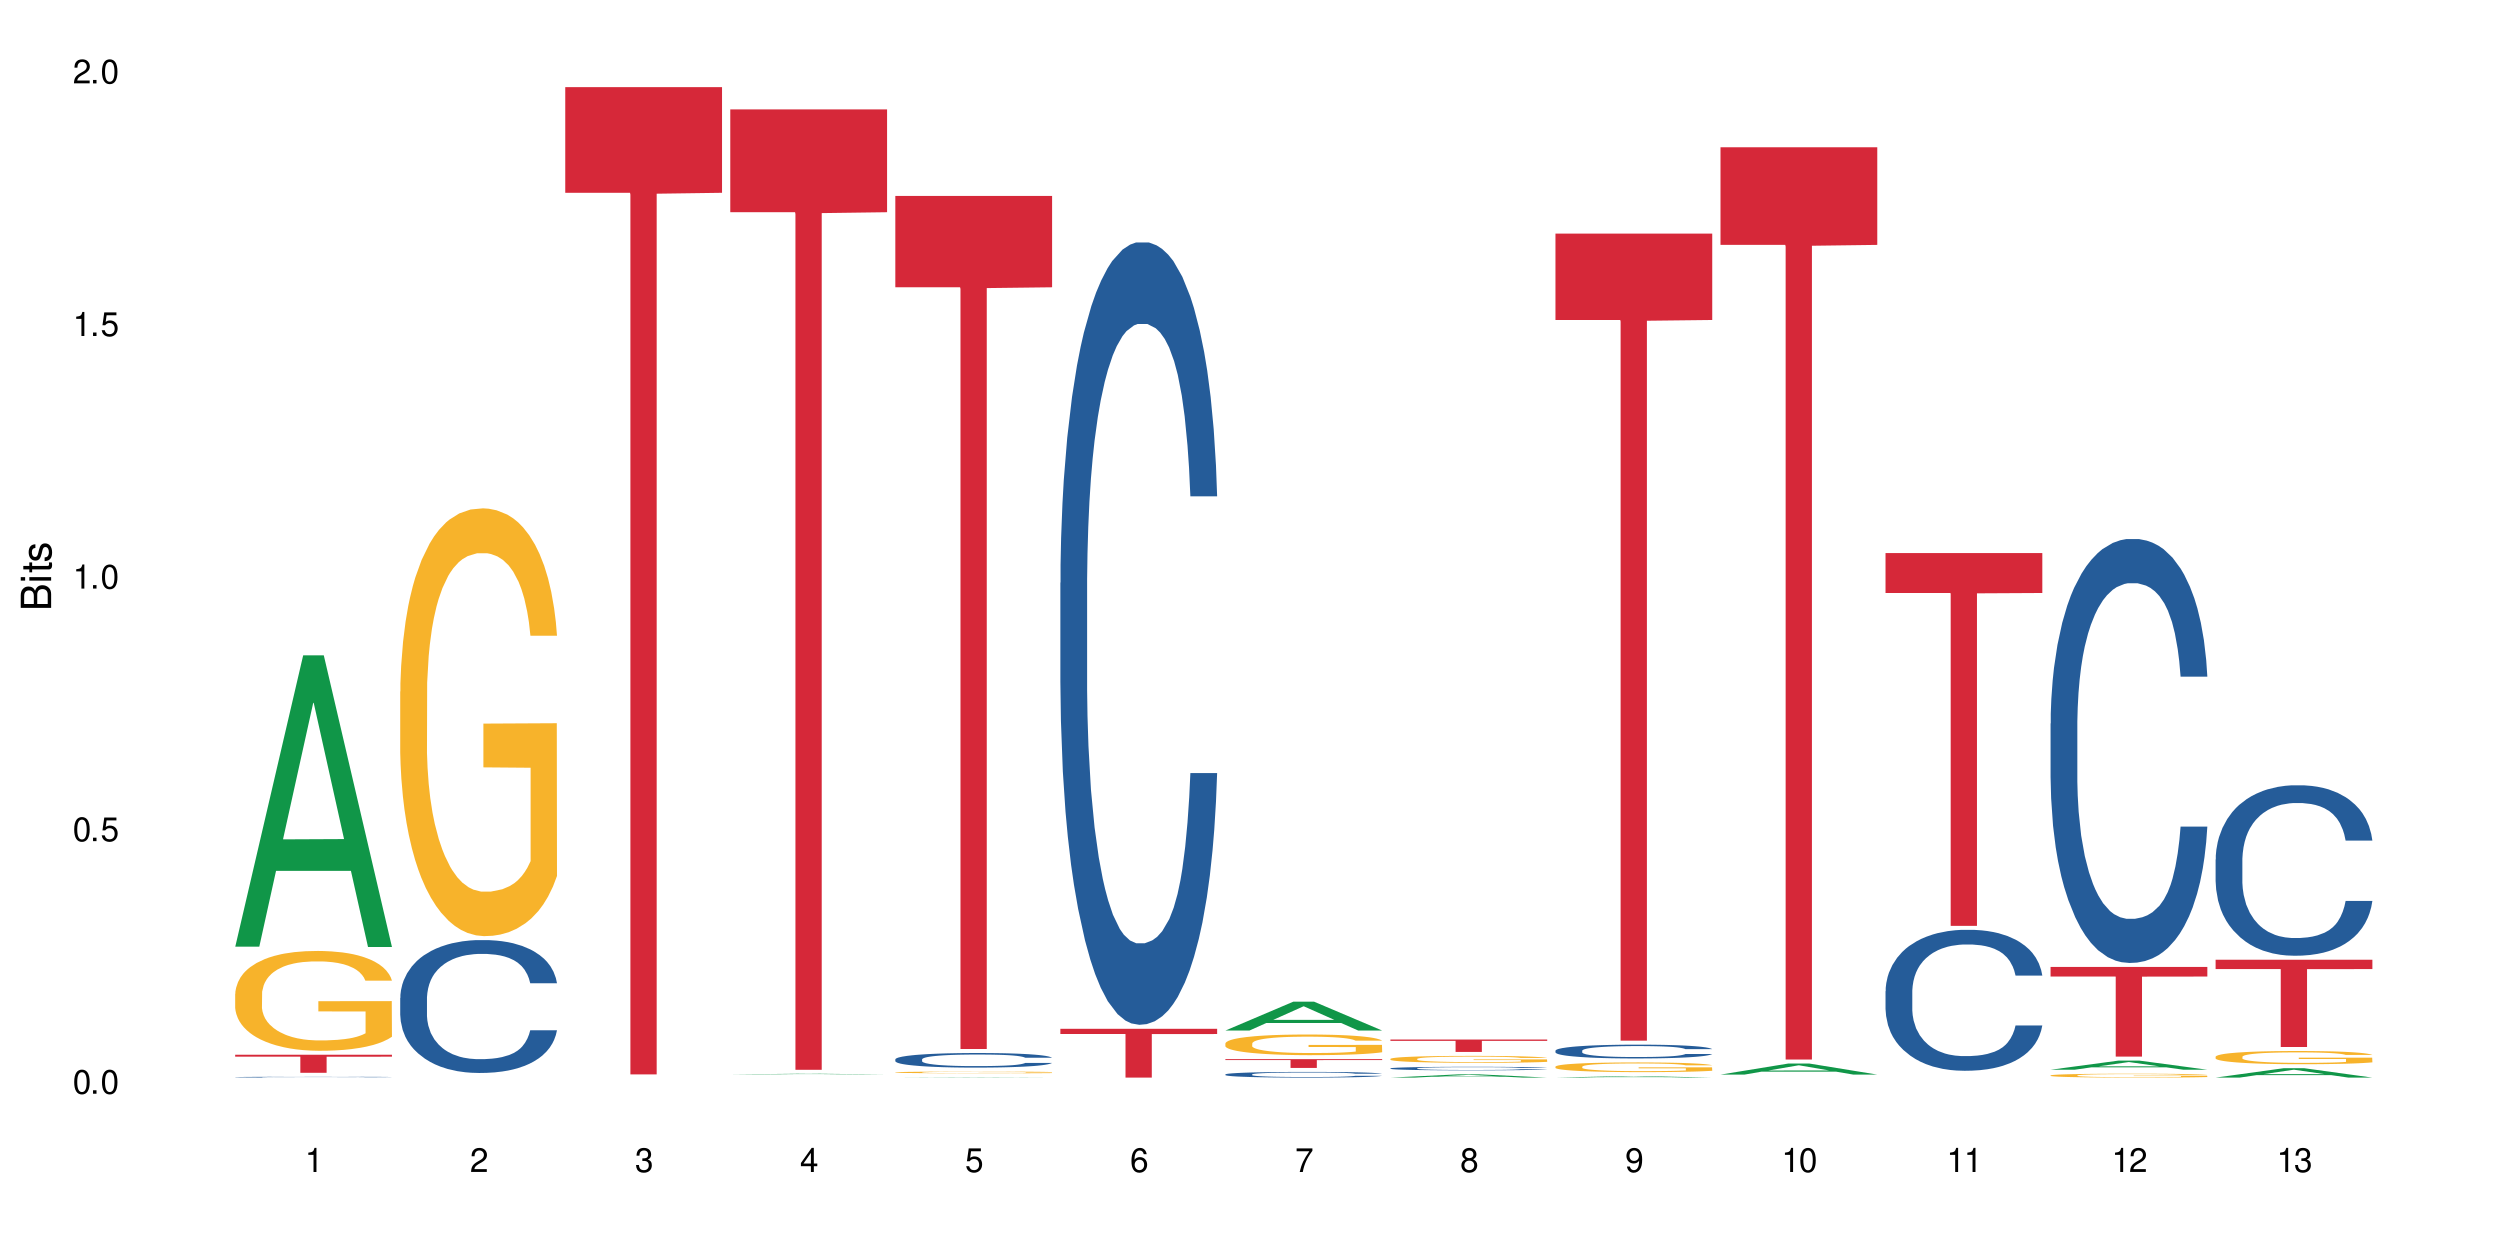 <?xml version="1.0" encoding="UTF-8"?>
<svg xmlns="http://www.w3.org/2000/svg" xmlns:xlink="http://www.w3.org/1999/xlink" width="720" height="360" viewBox="0 0 720 360">
<defs>
<g>
<g id="glyph-0-0">
</g>
<g id="glyph-0-1">
<path d="M 2.641 -6.938 C 2 -6.938 1.422 -6.656 1.078 -6.172 C 0.641 -5.562 0.406 -4.641 0.406 -3.359 C 0.406 -1.016 1.188 0.219 2.641 0.219 C 4.078 0.219 4.859 -1.016 4.859 -3.297 C 4.859 -4.641 4.656 -5.547 4.203 -6.172 C 3.844 -6.656 3.281 -6.938 2.641 -6.938 Z M 2.641 -6.188 C 3.547 -6.188 4 -5.25 4 -3.375 C 4 -1.406 3.562 -0.484 2.625 -0.484 C 1.734 -0.484 1.281 -1.438 1.281 -3.344 C 1.281 -5.25 1.734 -6.188 2.641 -6.188 Z M 2.641 -6.188 "/>
</g>
<g id="glyph-0-2">
<path d="M 1.828 -1 L 0.828 -1 L 0.828 0 L 1.828 0 Z M 1.828 -1 "/>
</g>
<g id="glyph-0-3">
<path d="M 4.562 -6.797 L 1.062 -6.797 L 0.547 -3.094 L 1.328 -3.094 C 1.719 -3.562 2.047 -3.734 2.578 -3.734 C 3.484 -3.734 4.062 -3.109 4.062 -2.094 C 4.062 -1.125 3.484 -0.531 2.578 -0.531 C 1.828 -0.531 1.375 -0.906 1.188 -1.672 L 0.328 -1.672 C 0.453 -1.109 0.547 -0.844 0.75 -0.594 C 1.125 -0.078 1.828 0.219 2.594 0.219 C 3.969 0.219 4.922 -0.781 4.922 -2.219 C 4.922 -3.562 4.031 -4.484 2.719 -4.484 C 2.25 -4.484 1.859 -4.359 1.469 -4.062 L 1.734 -5.969 L 4.562 -5.969 Z M 4.562 -6.797 "/>
</g>
<g id="glyph-0-4">
<path d="M 2.484 -4.938 L 2.484 0 L 3.328 0 L 3.328 -6.938 L 2.766 -6.938 C 2.469 -5.875 2.281 -5.734 0.984 -5.562 L 0.984 -4.938 Z M 2.484 -4.938 "/>
</g>
<g id="glyph-0-5">
<path d="M 4.859 -0.828 L 1.281 -0.828 C 1.359 -1.406 1.672 -1.781 2.5 -2.281 L 3.469 -2.828 C 4.406 -3.344 4.906 -4.062 4.906 -4.906 C 4.906 -5.484 4.672 -6.031 4.266 -6.406 C 3.859 -6.766 3.375 -6.938 2.719 -6.938 C 1.859 -6.938 1.219 -6.625 0.844 -6.031 C 0.609 -5.672 0.5 -5.234 0.484 -4.531 L 1.328 -4.531 C 1.359 -5.016 1.406 -5.281 1.531 -5.516 C 1.75 -5.938 2.188 -6.203 2.703 -6.203 C 3.469 -6.203 4.031 -5.641 4.031 -4.891 C 4.031 -4.344 3.719 -3.859 3.125 -3.516 L 2.234 -3 C 0.812 -2.172 0.406 -1.531 0.328 -0.016 L 4.859 -0.016 Z M 4.859 -0.828 "/>
</g>
<g id="glyph-0-6">
<path d="M 2.125 -3.188 L 2.578 -3.188 C 3.5 -3.188 3.984 -2.766 3.984 -1.922 C 3.984 -1.062 3.469 -0.531 2.594 -0.531 C 1.656 -0.531 1.203 -1 1.156 -2.016 L 0.312 -2.016 C 0.344 -1.453 0.438 -1.094 0.609 -0.781 C 0.953 -0.109 1.625 0.219 2.547 0.219 C 3.953 0.219 4.859 -0.625 4.859 -1.938 C 4.859 -2.828 4.516 -3.297 3.703 -3.594 C 4.344 -3.844 4.656 -4.328 4.656 -5.031 C 4.656 -6.219 3.875 -6.938 2.578 -6.938 C 1.203 -6.938 0.484 -6.172 0.453 -4.703 L 1.297 -4.703 C 1.312 -5.125 1.344 -5.359 1.453 -5.578 C 1.641 -5.969 2.062 -6.203 2.594 -6.203 C 3.344 -6.203 3.797 -5.75 3.797 -5 C 3.797 -4.516 3.609 -4.219 3.25 -4.047 C 3.016 -3.953 2.703 -3.922 2.125 -3.906 Z M 2.125 -3.188 "/>
</g>
<g id="glyph-0-7">
<path d="M 3.141 -1.672 L 3.141 0 L 3.984 0 L 3.984 -1.672 L 4.984 -1.672 L 4.984 -2.438 L 3.984 -2.438 L 3.984 -6.938 L 3.359 -6.938 L 0.266 -2.578 L 0.266 -1.672 Z M 3.141 -2.438 L 1 -2.438 L 3.141 -5.5 Z M 3.141 -2.438 "/>
</g>
<g id="glyph-0-8">
<path d="M 4.781 -5.125 C 4.609 -6.266 3.891 -6.938 2.844 -6.938 C 2.094 -6.938 1.422 -6.578 1.031 -5.953 C 0.594 -5.266 0.406 -4.422 0.406 -3.172 C 0.406 -2 0.578 -1.25 0.984 -0.641 C 1.359 -0.078 1.953 0.219 2.703 0.219 C 3.984 0.219 4.922 -0.75 4.922 -2.094 C 4.922 -3.375 4.062 -4.281 2.844 -4.281 C 2.172 -4.281 1.641 -4.031 1.281 -3.516 C 1.281 -5.234 1.828 -6.188 2.797 -6.188 C 3.391 -6.188 3.797 -5.797 3.938 -5.125 Z M 2.734 -3.531 C 3.547 -3.531 4.062 -2.953 4.062 -2.031 C 4.062 -1.156 3.484 -0.531 2.703 -0.531 C 1.922 -0.531 1.328 -1.188 1.328 -2.078 C 1.328 -2.938 1.906 -3.531 2.734 -3.531 Z M 2.734 -3.531 "/>
</g>
<g id="glyph-0-9">
<path d="M 4.984 -6.797 L 0.438 -6.797 L 0.438 -5.969 L 4.109 -5.969 C 2.5 -3.656 1.828 -2.234 1.328 0 L 2.219 0 C 2.594 -2.172 3.453 -4.047 4.984 -6.094 Z M 4.984 -6.797 "/>
</g>
<g id="glyph-0-10">
<path d="M 3.75 -3.656 C 4.469 -4.094 4.688 -4.438 4.688 -5.078 C 4.688 -6.172 3.844 -6.938 2.641 -6.938 C 1.438 -6.938 0.594 -6.172 0.594 -5.094 C 0.594 -4.438 0.812 -4.094 1.516 -3.656 C 0.734 -3.266 0.359 -2.703 0.359 -1.922 C 0.359 -0.656 1.281 0.219 2.641 0.219 C 3.984 0.219 4.922 -0.656 4.922 -1.922 C 4.922 -2.703 4.531 -3.266 3.75 -3.656 Z M 2.641 -6.188 C 3.359 -6.188 3.812 -5.75 3.812 -5.062 C 3.812 -4.406 3.344 -3.984 2.641 -3.984 C 1.922 -3.984 1.453 -4.406 1.453 -5.078 C 1.453 -5.75 1.922 -6.188 2.641 -6.188 Z M 2.641 -3.266 C 3.484 -3.266 4.062 -2.719 4.062 -1.906 C 4.062 -1.078 3.484 -0.531 2.625 -0.531 C 1.797 -0.531 1.219 -1.094 1.219 -1.906 C 1.219 -2.719 1.781 -3.266 2.641 -3.266 Z M 2.641 -3.266 "/>
</g>
<g id="glyph-0-11">
<path d="M 0.516 -1.578 C 0.672 -0.453 1.406 0.219 2.438 0.219 C 3.188 0.219 3.859 -0.141 4.266 -0.766 C 4.688 -1.453 4.891 -2.297 4.891 -3.547 C 4.891 -4.719 4.703 -5.453 4.312 -6.078 C 3.938 -6.641 3.344 -6.938 2.594 -6.938 C 1.297 -6.938 0.359 -5.969 0.359 -4.625 C 0.359 -3.344 1.234 -2.453 2.453 -2.453 C 3.094 -2.453 3.578 -2.672 4.016 -3.203 C 4 -1.484 3.469 -0.531 2.5 -0.531 C 1.906 -0.531 1.484 -0.906 1.359 -1.578 Z M 2.578 -6.203 C 3.375 -6.203 3.969 -5.531 3.969 -4.641 C 3.969 -3.797 3.391 -3.188 2.547 -3.188 C 1.734 -3.188 1.234 -3.766 1.234 -4.688 C 1.234 -5.562 1.797 -6.203 2.578 -6.203 Z M 2.578 -6.203 "/>
</g>
<g id="glyph-1-0">
</g>
<g id="glyph-1-1">
<path d="M 0 -0.953 L 0 -4.891 C 0 -5.719 -0.234 -6.344 -0.734 -6.797 C -1.188 -7.234 -1.812 -7.469 -2.5 -7.469 C -3.547 -7.469 -4.188 -7 -4.625 -5.875 C -4.984 -6.688 -5.625 -7.094 -6.531 -7.094 C -7.172 -7.094 -7.734 -6.859 -8.141 -6.391 C -8.562 -5.922 -8.75 -5.344 -8.75 -4.5 L -8.75 -0.953 Z M -4.984 -2.062 L -7.766 -2.062 L -7.766 -4.219 C -7.766 -4.844 -7.688 -5.203 -7.453 -5.5 C -7.219 -5.812 -6.859 -5.969 -6.375 -5.969 C -5.891 -5.969 -5.531 -5.812 -5.297 -5.5 C -5.062 -5.203 -4.984 -4.844 -4.984 -4.219 Z M -0.984 -2.062 L -4 -2.062 L -4 -4.781 C -4 -5.766 -3.438 -6.359 -2.484 -6.359 C -1.547 -6.359 -0.984 -5.766 -0.984 -4.781 Z M -0.984 -2.062 "/>
</g>
<g id="glyph-1-2">
<path d="M -6.281 -1.797 L -6.281 -0.797 L 0 -0.797 L 0 -1.797 Z M -8.75 -1.797 L -8.75 -0.797 L -7.484 -0.797 L -7.484 -1.797 Z M -8.75 -1.797 "/>
</g>
<g id="glyph-1-3">
<path d="M -6.281 -3.047 L -6.281 -2.016 L -8.016 -2.016 L -8.016 -1.016 L -6.281 -1.016 L -6.281 -0.172 L -5.469 -0.172 L -5.469 -1.016 L -0.719 -1.016 C -0.078 -1.016 0.281 -1.453 0.281 -2.234 C 0.281 -2.5 0.25 -2.719 0.188 -3.047 L -0.641 -3.047 C -0.609 -2.906 -0.594 -2.766 -0.594 -2.562 C -0.594 -2.141 -0.719 -2.016 -1.156 -2.016 L -5.469 -2.016 L -5.469 -3.047 Z M -6.281 -3.047 "/>
</g>
<g id="glyph-1-4">
<path d="M -4.531 -5.25 C -5.766 -5.25 -6.469 -4.422 -6.469 -2.969 C -6.469 -1.516 -5.719 -0.562 -4.547 -0.562 C -3.562 -0.562 -3.094 -1.062 -2.734 -2.562 L -2.516 -3.484 C -2.344 -4.188 -2.094 -4.469 -1.641 -4.469 C -1.047 -4.469 -0.641 -3.875 -0.641 -3 C -0.641 -2.453 -0.797 -2 -1.062 -1.75 C -1.25 -1.594 -1.422 -1.531 -1.875 -1.469 L -1.875 -0.406 C -0.422 -0.453 0.281 -1.266 0.281 -2.922 C 0.281 -4.5 -0.5 -5.516 -1.719 -5.516 C -2.656 -5.516 -3.172 -4.984 -3.469 -3.734 L -3.703 -2.766 C -3.891 -1.953 -4.156 -1.609 -4.594 -1.609 C -5.188 -1.609 -5.547 -2.125 -5.547 -2.938 C -5.547 -3.75 -5.203 -4.172 -4.531 -4.203 Z M -4.531 -5.25 "/>
</g>
</g>
</defs>
<rect x="-72" y="-36" width="864" height="432" fill="rgb(100%, 100%, 100%)" fill-opacity="1"/>
<path fill-rule="nonzero" fill="rgb(6.275%, 58.824%, 28.235%)" fill-opacity="1" d="M 67.73 272.648 L 67.777 272.57 L 87.316 188.73 L 93.25 188.73 L 112.883 272.73 L 105.984 272.73 L 101.066 250.805 L 79.5 250.805 L 74.676 272.648 L 67.73 272.648 L 81.574 241.734 L 99.086 241.652 L 90.355 202.453 L 90.258 202.375 L 90.164 202.613 L 81.527 241.652 L 81.574 241.734 Z M 67.73 272.648 "/>
<path fill-rule="nonzero" fill="rgb(14.51%, 36.078%, 60%)" fill-opacity="1" d="M 67.73 310.215 L 67.785 310.215 L 67.785 310.211 L 67.953 310.199 L 68.336 310.191 L 68.723 310.184 L 69.715 310.172 L 71.09 310.156 L 72.523 310.148 L 73.566 310.141 L 74.504 310.137 L 76.652 310.129 L 78.027 310.125 L 79.516 310.121 L 81.332 310.117 L 82.652 310.117 L 85.629 310.113 L 87.828 310.109 L 95.43 310.109 L 97.027 310.113 L 98.789 310.113 L 100.273 310.117 L 102.863 310.121 L 105.176 310.129 L 106.223 310.129 L 107.875 310.137 L 109.141 310.145 L 110.02 310.148 L 111.012 310.156 L 111.895 310.168 L 112.555 310.18 L 112.883 310.188 L 105.176 310.188 L 104.789 310.18 L 104.348 310.172 L 102.699 310.156 L 101.543 310.152 L 100.496 310.148 L 99.062 310.141 L 97.797 310.141 L 96.477 310.137 L 86.785 310.137 L 85.629 310.141 L 83.977 310.141 L 82.82 310.145 L 81.441 310.148 L 80.508 310.152 L 79.352 310.16 L 78.523 310.164 L 77.586 310.172 L 77.035 310.176 L 76.543 310.184 L 76.102 310.191 L 75.77 310.199 L 75.551 310.207 L 75.441 310.215 L 75.441 310.246 L 75.551 310.254 L 75.824 310.266 L 76.543 310.277 L 77.586 310.289 L 78.801 310.301 L 79.957 310.305 L 80.617 310.309 L 81.496 310.312 L 82.875 310.316 L 84.855 310.32 L 86.012 310.324 L 95.594 310.324 L 97.082 310.32 L 99.117 310.316 L 100.383 310.316 L 101.484 310.309 L 102.312 310.305 L 102.863 310.305 L 103.688 310.297 L 104.348 310.289 L 104.844 310.281 L 105.176 310.273 L 112.883 310.273 L 112.555 310.281 L 111.562 310.297 L 110.793 310.305 L 109.91 310.312 L 108.645 310.32 L 107.598 310.324 L 106.223 310.328 L 104.957 310.332 L 103.578 310.336 L 101.543 310.344 L 100.219 310.344 L 98.789 310.348 L 94.934 310.348 L 92.621 310.352 L 88.16 310.352 L 86.453 310.348 L 84.195 310.348 L 81.387 310.344 L 79.352 310.34 L 77.754 310.336 L 76.375 310.332 L 74.836 310.324 L 72.852 310.316 L 71.641 310.309 L 70.816 310.301 L 69.879 310.293 L 69.219 310.285 L 68.445 310.273 L 67.895 310.258 L 67.73 310.246 Z M 67.73 310.215 "/>
<path fill-rule="nonzero" fill="rgb(96.863%, 70.196%, 16.863%)" fill-opacity="1" d="M 67.73 286.191 L 67.785 286.164 L 67.785 285.641 L 68.008 284.457 L 68.559 282.828 L 69.273 281.488 L 70.043 280.441 L 70.539 279.887 L 71.367 279.102 L 72.082 278.523 L 73.898 277.34 L 76.211 276.238 L 77.477 275.766 L 78.91 275.32 L 80.945 274.82 L 81.883 274.637 L 84.746 274.215 L 87.996 273.953 L 91.574 273.875 L 93.227 273.902 L 95.484 274.008 L 98.566 274.293 L 100.328 274.559 L 101.707 274.82 L 103.137 275.16 L 104.898 275.688 L 106.551 276.316 L 107.875 276.945 L 109.195 277.734 L 110.297 278.574 L 111.234 279.496 L 112.059 280.598 L 112.555 281.516 L 112.883 282.434 L 105.23 282.434 L 104.789 281.516 L 104.293 280.809 L 103.469 279.941 L 102.641 279.309 L 101.816 278.812 L 100.273 278.129 L 98.953 277.707 L 97.301 277.34 L 95.703 277.105 L 93.887 276.945 L 92.785 276.895 L 89.867 276.895 L 87.223 277.078 L 85.684 277.289 L 84.582 277.5 L 83.039 277.891 L 82.102 278.207 L 81.551 278.418 L 79.902 279.23 L 78.801 279.969 L 78.195 280.465 L 77.422 281.254 L 76.871 281.961 L 76.266 283.012 L 75.938 283.801 L 75.496 285.586 L 75.441 290.312 L 75.605 291.312 L 75.938 292.387 L 76.375 293.332 L 77.035 294.332 L 77.699 295.094 L 78.855 296.117 L 79.844 296.801 L 80.617 297.246 L 82.102 297.953 L 82.707 298.191 L 84.141 298.664 L 85.629 299.031 L 87.445 299.348 L 88.82 299.504 L 91.023 299.637 L 93.832 299.637 L 97.137 299.477 L 99.227 299.266 L 100.66 299.059 L 101.598 298.875 L 102.754 298.586 L 103.578 298.32 L 104.348 298.031 L 105.285 297.586 L 105.285 291.312 L 91.684 291.285 L 91.684 288.344 L 112.828 288.316 L 112.883 298.586 L 111.727 299.293 L 110.297 299.977 L 108.918 300.5 L 107.488 300.949 L 105.449 301.445 L 103.797 301.762 L 101.266 302.129 L 98.953 302.367 L 96.531 302.523 L 94.383 302.602 L 91.852 302.629 L 89.594 302.574 L 87.168 302.418 L 85.242 302.207 L 83.48 301.945 L 81.719 301.605 L 79.516 301.055 L 78.082 300.605 L 76.598 300.055 L 75.109 299.398 L 73.789 298.691 L 72.906 298.137 L 72.027 297.508 L 71.09 296.719 L 70.207 295.828 L 69.547 295.012 L 68.941 294.094 L 68.5 293.227 L 68.062 292.047 L 67.84 291.102 L 67.73 290.285 Z M 67.73 286.191 "/>
<path fill-rule="nonzero" fill="rgb(83.922%, 15.686%, 22.353%)" fill-opacity="1" d="M 67.73 303.773 L 112.883 303.773 L 112.883 304.328 L 94.066 304.336 L 94.066 308.965 L 86.496 308.965 L 86.496 304.34 L 86.387 304.328 L 67.73 304.328 Z M 67.73 303.773 "/>
<path fill-rule="nonzero" fill="rgb(14.51%, 36.078%, 60%)" fill-opacity="1" d="M 115.262 287.402 L 115.316 287.367 L 115.316 286.527 L 115.48 285.199 L 115.867 283.52 L 116.254 282.367 L 117.242 280.305 L 118.621 278.309 L 120.051 276.77 L 121.098 275.863 L 122.035 275.16 L 124.184 273.867 L 125.559 273.203 L 127.047 272.609 L 128.863 272.016 L 130.184 271.664 L 133.156 271.105 L 135.359 270.859 L 137.066 270.754 L 140.758 270.754 L 142.961 270.895 L 144.555 271.07 L 146.316 271.348 L 147.805 271.664 L 150.395 272.434 L 152.707 273.414 L 153.75 273.973 L 155.402 275.059 L 156.672 276.105 L 157.551 277.016 L 158.543 278.309 L 159.422 279.883 L 160.086 281.668 L 160.414 283.172 L 152.707 283.172 L 152.32 281.773 L 151.879 280.688 L 151.055 279.254 L 150.227 278.238 L 149.07 277.227 L 148.023 276.562 L 146.594 275.895 L 145.328 275.477 L 144.004 275.16 L 142.738 274.953 L 140.316 274.742 L 137.508 274.742 L 136.461 274.812 L 134.312 275.094 L 133.156 275.336 L 131.504 275.828 L 130.348 276.281 L 128.973 276.98 L 128.035 277.574 L 126.879 278.484 L 126.055 279.289 L 125.117 280.441 L 124.566 281.316 L 124.07 282.297 L 123.633 283.453 L 123.301 284.676 L 123.082 285.969 L 122.969 287.23 L 122.969 292.648 L 123.082 293.91 L 123.355 295.379 L 124.07 297.512 L 125.117 299.367 L 126.328 300.836 L 127.484 301.883 L 128.145 302.375 L 129.027 302.934 L 130.402 303.633 L 132.387 304.332 L 133.543 304.613 L 135.305 304.891 L 137.121 305.031 L 139.547 305.031 L 141.691 304.891 L 143.125 304.719 L 144.609 304.438 L 146.648 303.844 L 147.914 303.281 L 149.016 302.617 L 149.844 301.953 L 150.395 301.395 L 151.219 300.309 L 151.879 299.121 L 152.375 297.898 L 152.707 296.707 L 160.414 296.707 L 160.086 298.105 L 159.59 299.469 L 159.094 300.484 L 158.324 301.711 L 157.441 302.793 L 156.176 304.02 L 155.129 304.82 L 153.75 305.695 L 152.484 306.359 L 151.109 306.957 L 149.07 307.656 L 147.75 308.004 L 146.316 308.32 L 144.609 308.598 L 142.465 308.844 L 140.152 308.984 L 138.004 309.02 L 135.691 308.949 L 133.984 308.809 L 131.727 308.496 L 128.918 307.863 L 126.879 307.199 L 125.281 306.535 L 123.906 305.836 L 122.363 304.891 L 120.383 303.352 L 119.172 302.164 L 118.344 301.184 L 117.41 299.82 L 116.746 298.598 L 115.977 296.637 L 115.426 294.152 L 115.262 292.23 Z M 115.262 287.402 "/>
<path fill-rule="nonzero" fill="rgb(96.863%, 70.196%, 16.863%)" fill-opacity="1" d="M 115.262 199.172 L 115.316 199.059 L 115.316 196.809 L 115.535 191.746 L 116.086 184.77 L 116.805 179.031 L 117.574 174.531 L 118.07 172.168 L 118.895 168.793 L 119.609 166.316 L 121.43 161.254 L 123.742 156.527 L 125.008 154.5 L 126.438 152.59 L 128.477 150.449 L 129.414 149.664 L 132.277 147.863 L 135.523 146.738 L 139.105 146.398 L 140.758 146.512 L 143.016 146.961 L 146.098 148.199 L 147.859 149.324 L 149.238 150.449 L 150.668 151.914 L 152.43 154.164 L 154.082 156.863 L 155.402 159.566 L 156.727 162.941 L 157.828 166.539 L 158.762 170.48 L 159.59 175.203 L 160.086 179.145 L 160.414 183.082 L 152.762 183.082 L 152.32 179.145 L 151.824 176.105 L 151 172.391 L 150.172 169.691 L 149.348 167.555 L 147.805 164.629 L 146.484 162.828 L 144.832 161.254 L 143.234 160.238 L 141.418 159.566 L 140.316 159.34 L 137.398 159.34 L 134.754 160.129 L 133.211 161.027 L 132.109 161.926 L 130.57 163.617 L 129.633 164.965 L 129.082 165.867 L 127.43 169.355 L 126.328 172.504 L 125.723 174.641 L 124.953 178.02 L 124.402 181.055 L 123.797 185.559 L 123.465 188.934 L 123.023 196.582 L 122.969 216.836 L 123.137 221.113 L 123.465 225.727 L 123.906 229.777 L 124.566 234.055 L 125.227 237.316 L 126.383 241.703 L 127.375 244.629 L 128.145 246.543 L 129.633 249.582 L 130.238 250.594 L 131.672 252.617 L 133.156 254.195 L 134.973 255.543 L 136.352 256.219 L 138.555 256.781 L 141.363 256.781 L 144.668 256.105 L 146.758 255.207 L 148.191 254.305 L 149.125 253.52 L 150.281 252.281 L 151.109 251.156 L 151.879 249.918 L 152.816 248.004 L 152.816 221.113 L 139.215 221 L 139.215 208.398 L 160.359 208.285 L 160.414 252.281 L 159.258 255.32 L 157.828 258.246 L 156.449 260.496 L 155.02 262.406 L 152.98 264.547 L 151.328 265.895 L 148.797 267.473 L 146.484 268.484 L 144.059 269.16 L 141.914 269.496 L 139.379 269.609 L 137.121 269.383 L 134.699 268.707 L 132.773 267.809 L 131.012 266.684 L 129.246 265.223 L 127.047 262.859 L 125.613 260.945 L 124.125 258.582 L 122.641 255.77 L 121.316 252.73 L 120.438 250.367 L 119.555 247.668 L 118.621 244.293 L 117.738 240.465 L 117.078 236.977 L 116.473 233.039 L 116.031 229.328 L 115.59 224.262 L 115.371 220.211 L 115.262 216.727 Z M 115.262 199.172 "/>
<path fill-rule="nonzero" fill="rgb(83.922%, 15.686%, 22.353%)" fill-opacity="1" d="M 162.793 25.086 L 207.945 25.086 L 207.945 55.523 L 189.125 55.789 L 189.125 309.426 L 181.555 309.426 L 181.555 56.055 L 181.445 55.523 L 162.793 55.523 Z M 162.793 25.086 "/>
<path fill-rule="nonzero" fill="rgb(6.275%, 58.824%, 28.235%)" fill-opacity="1" d="M 210.32 309.449 L 210.371 309.445 L 229.906 309.238 L 235.84 309.238 L 255.477 309.449 L 248.578 309.449 L 243.656 309.395 L 222.094 309.395 L 217.27 309.449 L 210.32 309.449 L 224.168 309.371 L 241.68 309.371 L 232.945 309.273 L 232.754 309.273 L 224.117 309.371 L 224.168 309.371 Z M 210.32 309.449 "/>
<path fill-rule="nonzero" fill="rgb(83.922%, 15.686%, 22.353%)" fill-opacity="1" d="M 210.32 31.512 L 255.477 31.512 L 255.477 61.117 L 236.656 61.375 L 236.656 308.094 L 229.086 308.094 L 229.086 61.637 L 228.977 61.117 L 210.32 61.117 Z M 210.32 31.512 "/>
<path fill-rule="nonzero" fill="rgb(6.275%, 58.824%, 28.235%)" fill-opacity="1" d="M 257.852 310.352 L 257.898 310.352 L 277.438 310.262 L 283.371 310.262 L 303.004 310.352 L 296.105 310.352 L 291.188 310.328 L 269.621 310.328 L 264.797 310.352 L 257.852 310.352 L 271.695 310.316 L 289.207 310.316 L 280.477 310.277 L 280.285 310.277 L 271.648 310.316 L 271.695 310.316 Z M 257.852 310.352 "/>
<path fill-rule="nonzero" fill="rgb(14.51%, 36.078%, 60%)" fill-opacity="1" d="M 257.852 305.098 L 257.906 305.094 L 257.906 305 L 258.07 304.855 L 258.457 304.672 L 258.844 304.543 L 259.832 304.316 L 261.211 304.098 L 262.641 303.93 L 263.688 303.828 L 264.625 303.754 L 266.773 303.609 L 268.148 303.539 L 269.637 303.473 L 271.453 303.406 L 272.773 303.367 L 275.746 303.309 L 277.949 303.281 L 279.656 303.27 L 283.348 303.27 L 285.551 303.285 L 287.145 303.305 L 288.91 303.332 L 290.395 303.367 L 292.984 303.453 L 295.297 303.562 L 296.344 303.621 L 297.996 303.742 L 299.262 303.855 L 300.141 303.957 L 301.133 304.098 L 302.016 304.27 L 302.676 304.469 L 303.004 304.633 L 295.297 304.633 L 294.91 304.48 L 294.469 304.359 L 293.645 304.203 L 292.816 304.09 L 291.66 303.98 L 290.617 303.906 L 289.184 303.832 L 287.918 303.789 L 286.598 303.754 L 285.328 303.73 L 282.906 303.707 L 280.098 303.707 L 279.051 303.715 L 276.902 303.746 L 275.746 303.773 L 274.098 303.824 L 272.941 303.875 L 271.562 303.953 L 270.625 304.02 L 269.469 304.117 L 268.645 304.207 L 267.707 304.332 L 267.156 304.43 L 266.66 304.535 L 266.223 304.664 L 265.891 304.797 L 265.672 304.941 L 265.562 305.078 L 265.562 305.672 L 265.672 305.812 L 265.945 305.973 L 266.66 306.207 L 267.707 306.41 L 268.918 306.57 L 270.074 306.688 L 270.738 306.742 L 271.617 306.801 L 272.996 306.879 L 274.977 306.957 L 276.133 306.988 L 277.895 307.02 L 279.711 307.031 L 282.137 307.031 L 284.281 307.02 L 285.715 307 L 287.203 306.969 L 289.238 306.902 L 290.504 306.84 L 291.605 306.77 L 292.434 306.695 L 292.984 306.633 L 293.809 306.516 L 294.469 306.383 L 294.965 306.25 L 295.297 306.117 L 303.004 306.117 L 302.676 306.273 L 302.18 306.422 L 301.684 306.535 L 300.914 306.668 L 300.031 306.789 L 298.766 306.922 L 297.719 307.012 L 296.344 307.105 L 295.074 307.18 L 293.699 307.246 L 291.66 307.32 L 290.34 307.359 L 288.91 307.395 L 287.203 307.426 L 285.055 307.453 L 282.742 307.469 L 280.594 307.473 L 278.281 307.465 L 276.574 307.449 L 274.316 307.414 L 271.508 307.344 L 269.469 307.27 L 267.875 307.199 L 266.496 307.121 L 264.953 307.02 L 262.973 306.848 L 261.762 306.719 L 260.934 306.609 L 260 306.461 L 259.34 306.328 L 258.566 306.109 L 258.016 305.84 L 257.852 305.629 Z M 257.852 305.098 "/>
<path fill-rule="nonzero" fill="rgb(96.863%, 70.196%, 16.863%)" fill-opacity="1" d="M 257.852 308.832 L 257.906 308.832 L 257.906 308.82 L 258.125 308.801 L 258.676 308.773 L 259.395 308.75 L 260.164 308.73 L 260.66 308.723 L 261.484 308.707 L 262.203 308.699 L 264.02 308.676 L 266.332 308.656 L 267.598 308.648 L 269.031 308.641 L 271.066 308.633 L 272.004 308.629 L 274.867 308.621 L 278.117 308.617 L 285.605 308.617 L 288.688 308.625 L 290.449 308.629 L 291.828 308.633 L 293.258 308.641 L 295.02 308.648 L 296.672 308.66 L 297.996 308.672 L 299.316 308.684 L 300.418 308.699 L 301.352 308.715 L 302.18 308.734 L 302.676 308.75 L 303.004 308.766 L 295.352 308.766 L 294.91 308.75 L 294.414 308.738 L 293.59 308.723 L 292.762 308.711 L 291.938 308.703 L 290.395 308.691 L 289.074 308.684 L 287.422 308.676 L 285.824 308.672 L 284.008 308.672 L 282.906 308.668 L 279.988 308.668 L 277.344 308.672 L 275.805 308.676 L 274.703 308.68 L 273.16 308.688 L 272.223 308.691 L 271.672 308.695 L 270.02 308.711 L 268.918 308.723 L 268.312 308.73 L 267.543 308.746 L 266.992 308.758 L 266.387 308.777 L 266.055 308.789 L 265.617 308.82 L 265.562 308.902 L 265.727 308.918 L 266.055 308.938 L 266.496 308.953 L 267.156 308.973 L 267.82 308.984 L 268.977 309.004 L 269.965 309.016 L 270.738 309.023 L 272.223 309.035 L 272.828 309.039 L 274.262 309.047 L 275.746 309.055 L 277.566 309.059 L 278.941 309.062 L 281.145 309.066 L 283.953 309.066 L 287.258 309.062 L 289.348 309.059 L 290.781 309.055 L 291.719 309.051 L 292.875 309.047 L 293.699 309.043 L 294.469 309.035 L 295.406 309.027 L 295.406 308.918 L 281.805 308.918 L 281.805 308.867 L 302.949 308.867 L 303.004 309.047 L 301.848 309.059 L 300.418 309.07 L 299.039 309.078 L 297.609 309.086 L 295.57 309.098 L 293.918 309.102 L 291.387 309.109 L 289.074 309.113 L 286.652 309.113 L 284.504 309.117 L 279.711 309.117 L 277.289 309.113 L 275.363 309.109 L 273.602 309.105 L 271.84 309.098 L 269.637 309.09 L 268.203 309.082 L 266.719 309.07 L 265.23 309.059 L 263.91 309.047 L 263.027 309.039 L 262.148 309.027 L 261.211 309.016 L 260.328 309 L 259.668 308.984 L 259.062 308.969 L 258.621 308.953 L 258.184 308.934 L 257.961 308.918 L 257.852 308.902 Z M 257.852 308.832 "/>
<path fill-rule="nonzero" fill="rgb(83.922%, 15.686%, 22.353%)" fill-opacity="1" d="M 257.852 56.438 L 303.004 56.438 L 303.004 82.738 L 284.188 82.969 L 284.188 302.121 L 276.617 302.121 L 276.617 83.199 L 276.504 82.738 L 257.852 82.738 Z M 257.852 56.438 "/>
<path fill-rule="nonzero" fill="rgb(14.51%, 36.078%, 60%)" fill-opacity="1" d="M 305.383 167.863 L 305.438 167.656 L 305.438 162.715 L 305.602 154.887 L 305.988 145.004 L 306.371 138.207 L 307.363 126.055 L 308.742 114.312 L 310.172 105.25 L 311.219 99.895 L 312.156 95.777 L 314.301 88.156 L 315.68 84.242 L 317.164 80.742 L 318.984 77.242 L 320.305 75.18 L 323.277 71.887 L 325.48 70.445 L 327.188 69.824 L 330.879 69.824 L 333.078 70.648 L 334.676 71.68 L 336.438 73.328 L 337.926 75.18 L 340.512 79.711 L 342.828 85.48 L 343.871 88.773 L 345.523 95.16 L 346.789 101.34 L 347.672 106.691 L 348.664 114.312 L 349.543 123.582 L 350.203 134.086 L 350.535 142.941 L 342.828 142.941 L 342.441 134.703 L 342 128.32 L 341.176 119.875 L 340.348 113.902 L 339.191 107.93 L 338.145 104.016 L 336.715 100.102 L 335.449 97.629 L 334.125 95.777 L 332.859 94.543 L 330.438 93.305 L 327.629 93.305 L 326.582 93.719 L 324.434 95.363 L 323.277 96.809 L 321.625 99.691 L 320.469 102.367 L 319.094 106.488 L 318.156 109.988 L 317 115.344 L 316.176 120.082 L 315.238 126.879 L 314.688 132.027 L 314.191 137.793 L 313.75 144.59 L 313.422 151.797 L 313.199 159.418 L 313.09 166.836 L 313.09 198.758 L 313.199 206.172 L 313.477 214.824 L 314.191 227.387 L 315.238 238.305 L 316.449 246.953 L 317.605 253.133 L 318.266 256.016 L 319.148 259.312 L 320.523 263.43 L 322.508 267.551 L 323.664 269.199 L 325.426 270.844 L 327.242 271.668 L 329.664 271.668 L 331.812 270.844 L 333.246 269.816 L 334.73 268.168 L 336.77 264.668 L 338.035 261.371 L 339.137 257.457 L 339.961 253.543 L 340.512 250.25 L 341.34 243.863 L 342 236.863 L 342.496 229.652 L 342.828 222.648 L 350.535 222.648 L 350.203 230.887 L 349.711 238.922 L 349.215 244.895 L 348.441 252.102 L 347.562 258.488 L 346.297 265.695 L 345.25 270.434 L 343.871 275.582 L 342.605 279.496 L 341.23 282.996 L 339.191 287.117 L 337.871 289.176 L 336.438 291.031 L 334.73 292.676 L 332.586 294.117 L 330.27 294.941 L 328.125 295.148 L 325.812 294.738 L 324.105 293.914 L 321.848 292.059 L 319.039 288.352 L 317 284.438 L 315.402 280.527 L 314.027 276.406 L 312.484 270.844 L 310.504 261.781 L 309.293 254.781 L 308.465 249.012 L 307.531 240.98 L 306.867 233.773 L 306.098 222.238 L 305.547 207.613 L 305.383 196.285 Z M 305.383 167.863 "/>
<path fill-rule="nonzero" fill="rgb(83.922%, 15.686%, 22.353%)" fill-opacity="1" d="M 305.383 296.293 L 350.535 296.293 L 350.535 297.801 L 331.719 297.812 L 331.719 310.352 L 324.145 310.352 L 324.145 297.824 L 324.035 297.801 L 305.383 297.801 Z M 305.383 296.293 "/>
<path fill-rule="nonzero" fill="rgb(6.275%, 58.824%, 28.235%)" fill-opacity="1" d="M 352.91 296.789 L 352.961 296.781 L 372.496 288.473 L 378.43 288.473 L 398.066 296.797 L 391.168 296.797 L 386.246 294.625 L 364.684 294.625 L 359.859 296.789 L 352.91 296.789 L 366.758 293.723 L 384.27 293.715 L 375.535 289.832 L 375.441 289.824 L 375.344 289.848 L 366.707 293.715 L 366.758 293.723 Z M 352.91 296.789 "/>
<path fill-rule="nonzero" fill="rgb(14.51%, 36.078%, 60%)" fill-opacity="1" d="M 352.91 309.426 L 352.969 309.422 L 352.969 309.387 L 353.133 309.332 L 353.52 309.258 L 353.902 309.207 L 354.895 309.121 L 356.27 309.035 L 357.703 308.969 L 358.75 308.93 L 359.684 308.898 L 361.832 308.844 L 363.211 308.816 L 364.695 308.789 L 366.512 308.766 L 367.836 308.75 L 370.809 308.727 L 373.012 308.715 L 374.719 308.711 L 378.406 308.711 L 380.609 308.719 L 382.207 308.727 L 383.969 308.738 L 385.457 308.75 L 388.043 308.781 L 390.355 308.824 L 391.402 308.848 L 393.055 308.895 L 394.32 308.941 L 395.203 308.98 L 396.195 309.035 L 397.074 309.102 L 397.734 309.18 L 398.066 309.242 L 390.355 309.242 L 389.973 309.184 L 389.531 309.137 L 388.703 309.074 L 387.879 309.031 L 386.723 308.988 L 385.676 308.961 L 384.246 308.93 L 382.977 308.914 L 381.656 308.898 L 380.391 308.891 L 377.965 308.883 L 375.16 308.883 L 374.113 308.887 L 371.965 308.898 L 370.809 308.906 L 369.156 308.93 L 368 308.949 L 366.625 308.977 L 365.688 309.004 L 364.531 309.043 L 363.703 309.078 L 362.77 309.125 L 362.219 309.164 L 361.723 309.207 L 361.281 309.254 L 360.953 309.309 L 360.73 309.363 L 360.621 309.418 L 360.621 309.648 L 360.73 309.703 L 361.008 309.766 L 361.723 309.859 L 362.77 309.938 L 363.98 310 L 365.137 310.047 L 365.797 310.066 L 366.68 310.09 L 368.055 310.121 L 370.039 310.148 L 371.195 310.16 L 372.957 310.176 L 374.773 310.18 L 377.195 310.18 L 379.344 310.176 L 380.773 310.168 L 382.262 310.156 L 384.301 310.129 L 385.566 310.105 L 386.668 310.078 L 387.492 310.047 L 388.043 310.023 L 388.871 309.977 L 389.531 309.926 L 390.027 309.875 L 390.355 309.824 L 398.066 309.824 L 397.734 309.883 L 397.238 309.941 L 396.742 309.984 L 395.973 310.039 L 395.094 310.082 L 393.824 310.137 L 392.781 310.172 L 391.402 310.207 L 390.137 310.238 L 388.758 310.262 L 386.723 310.293 L 385.402 310.309 L 383.969 310.32 L 382.262 310.332 L 380.113 310.344 L 377.801 310.348 L 375.652 310.352 L 373.34 310.348 L 371.633 310.34 L 369.375 310.328 L 366.566 310.301 L 364.531 310.273 L 362.934 310.246 L 361.559 310.215 L 360.016 310.176 L 358.031 310.109 L 356.82 310.059 L 355.996 310.016 L 355.059 309.957 L 354.398 309.902 L 353.629 309.82 L 353.078 309.715 L 352.91 309.633 Z M 352.91 309.426 "/>
<path fill-rule="nonzero" fill="rgb(96.863%, 70.196%, 16.863%)" fill-opacity="1" d="M 352.91 300.488 L 352.969 300.484 L 352.969 300.375 L 353.188 300.129 L 353.738 299.793 L 354.453 299.516 L 355.227 299.301 L 355.719 299.188 L 356.547 299.023 L 357.262 298.902 L 359.078 298.66 L 361.391 298.43 L 362.66 298.332 L 364.09 298.242 L 366.129 298.137 L 367.062 298.098 L 369.926 298.012 L 373.176 297.957 L 376.754 297.941 L 378.406 297.945 L 380.664 297.969 L 383.75 298.027 L 385.512 298.082 L 386.887 298.137 L 388.32 298.207 L 390.082 298.316 L 391.734 298.445 L 393.055 298.578 L 394.375 298.738 L 395.477 298.914 L 396.414 299.105 L 397.238 299.332 L 397.734 299.523 L 398.066 299.711 L 390.41 299.711 L 389.973 299.523 L 389.477 299.375 L 388.648 299.195 L 387.824 299.066 L 386.996 298.965 L 385.457 298.82 L 384.133 298.734 L 382.48 298.66 L 380.887 298.609 L 379.066 298.578 L 377.965 298.566 L 375.047 298.566 L 372.406 298.605 L 370.863 298.648 L 369.762 298.691 L 368.219 298.773 L 367.285 298.84 L 366.734 298.883 L 365.082 299.051 L 363.98 299.203 L 363.375 299.305 L 362.602 299.469 L 362.055 299.613 L 361.445 299.832 L 361.117 299.996 L 360.676 300.363 L 360.621 301.344 L 360.785 301.547 L 361.117 301.77 L 361.559 301.965 L 362.219 302.172 L 362.879 302.332 L 364.035 302.543 L 365.027 302.684 L 365.797 302.777 L 367.285 302.922 L 367.891 302.973 L 369.32 303.07 L 370.809 303.145 L 372.625 303.211 L 374.004 303.242 L 376.203 303.27 L 379.012 303.27 L 382.316 303.238 L 384.41 303.195 L 385.84 303.152 L 386.777 303.113 L 387.934 303.051 L 388.758 303 L 389.531 302.938 L 390.465 302.848 L 390.465 301.547 L 376.867 301.543 L 376.867 300.934 L 398.012 300.93 L 398.066 303.051 L 396.91 303.199 L 395.477 303.34 L 394.102 303.449 L 392.668 303.543 L 390.633 303.645 L 388.98 303.711 L 386.445 303.785 L 384.133 303.836 L 381.711 303.867 L 379.562 303.883 L 377.031 303.891 L 374.773 303.879 L 372.352 303.844 L 370.422 303.801 L 368.66 303.746 L 366.898 303.676 L 364.695 303.562 L 363.266 303.473 L 361.777 303.355 L 360.289 303.223 L 358.969 303.074 L 358.09 302.961 L 357.207 302.828 L 356.27 302.668 L 355.391 302.48 L 354.73 302.312 L 354.125 302.125 L 353.684 301.945 L 353.242 301.699 L 353.023 301.504 L 352.91 301.336 Z M 352.91 300.488 "/>
<path fill-rule="nonzero" fill="rgb(83.922%, 15.686%, 22.353%)" fill-opacity="1" d="M 352.91 305.035 L 398.066 305.035 L 398.066 305.305 L 379.246 305.309 L 379.246 307.566 L 371.676 307.566 L 371.676 305.309 L 371.566 305.305 L 352.91 305.305 Z M 352.91 305.035 "/>
<path fill-rule="nonzero" fill="rgb(6.275%, 58.824%, 28.235%)" fill-opacity="1" d="M 400.441 310.352 L 400.492 310.348 L 420.027 309.406 L 425.961 309.406 L 445.598 310.352 L 438.699 310.352 L 433.777 310.105 L 412.215 310.105 L 407.391 310.352 L 400.441 310.352 L 414.289 310.004 L 431.801 310 L 423.066 309.562 L 422.973 309.559 L 422.875 309.562 L 414.238 310 L 414.289 310.004 Z M 400.441 310.352 "/>
<path fill-rule="nonzero" fill="rgb(14.51%, 36.078%, 60%)" fill-opacity="1" d="M 400.441 307.684 L 400.496 307.684 L 400.496 307.66 L 400.664 307.625 L 401.047 307.578 L 401.434 307.551 L 402.426 307.492 L 403.801 307.441 L 405.234 307.398 L 406.277 307.375 L 407.215 307.355 L 409.363 307.32 L 410.738 307.305 L 412.227 307.289 L 414.043 307.273 L 415.363 307.262 L 418.34 307.246 L 420.539 307.242 L 422.246 307.238 L 425.938 307.238 L 428.141 307.242 L 429.738 307.246 L 431.5 307.254 L 432.984 307.262 L 435.574 307.285 L 437.887 307.309 L 438.934 307.324 L 440.586 307.355 L 441.852 307.383 L 442.73 307.406 L 443.723 307.441 L 444.605 307.484 L 445.266 307.531 L 445.598 307.57 L 437.887 307.57 L 437.5 307.531 L 437.062 307.504 L 436.234 307.465 L 435.41 307.438 L 434.254 307.41 L 433.207 307.395 L 431.773 307.375 L 430.508 307.363 L 429.188 307.355 L 427.918 307.352 L 425.496 307.344 L 422.688 307.344 L 421.641 307.348 L 419.496 307.355 L 418.34 307.359 L 416.688 307.375 L 415.531 307.387 L 414.152 307.406 L 413.219 307.422 L 412.062 307.445 L 411.234 307.465 L 410.301 307.496 L 409.75 307.52 L 409.254 307.547 L 408.812 307.578 L 408.48 307.609 L 408.262 307.645 L 408.152 307.68 L 408.152 307.824 L 408.262 307.855 L 408.535 307.895 L 409.254 307.953 L 410.301 308.004 L 411.512 308.043 L 412.668 308.07 L 413.328 308.082 L 414.207 308.098 L 415.586 308.117 L 417.566 308.137 L 418.723 308.145 L 420.484 308.152 L 422.305 308.156 L 424.727 308.156 L 426.875 308.152 L 428.305 308.145 L 429.793 308.137 L 431.828 308.121 L 433.098 308.109 L 434.195 308.09 L 435.023 308.07 L 435.574 308.059 L 436.398 308.027 L 437.062 307.996 L 437.555 307.965 L 437.887 307.934 L 445.598 307.934 L 445.266 307.969 L 444.77 308.004 L 444.273 308.031 L 443.504 308.066 L 442.621 308.094 L 441.355 308.129 L 440.309 308.148 L 438.934 308.172 L 437.668 308.191 L 436.289 308.207 L 434.254 308.223 L 432.93 308.234 L 431.5 308.242 L 429.793 308.25 L 427.645 308.258 L 425.332 308.262 L 423.184 308.262 L 420.871 308.258 L 419.164 308.254 L 416.906 308.246 L 414.098 308.23 L 412.062 308.211 L 410.465 308.195 L 409.086 308.176 L 407.547 308.152 L 405.562 308.109 L 404.352 308.078 L 403.527 308.051 L 402.59 308.016 L 401.93 307.984 L 401.156 307.93 L 400.605 307.863 L 400.441 307.812 Z M 400.441 307.684 "/>
<path fill-rule="nonzero" fill="rgb(96.863%, 70.196%, 16.863%)" fill-opacity="1" d="M 400.441 304.949 L 400.496 304.949 L 400.496 304.91 L 400.719 304.828 L 401.27 304.715 L 401.984 304.625 L 402.754 304.551 L 403.25 304.512 L 404.078 304.457 L 404.793 304.418 L 406.609 304.336 L 408.922 304.258 L 410.188 304.227 L 411.621 304.195 L 413.656 304.16 L 414.594 304.148 L 417.457 304.117 L 420.707 304.102 L 424.285 304.094 L 425.938 304.098 L 428.195 304.102 L 431.277 304.125 L 433.039 304.141 L 434.418 304.16 L 435.848 304.184 L 437.609 304.219 L 439.262 304.266 L 440.586 304.309 L 441.906 304.363 L 443.008 304.422 L 443.945 304.484 L 444.77 304.562 L 445.266 304.625 L 445.598 304.688 L 437.941 304.688 L 437.5 304.625 L 437.004 304.574 L 436.18 304.516 L 435.355 304.473 L 434.527 304.438 L 432.984 304.391 L 431.664 304.359 L 430.012 304.336 L 428.414 304.32 L 426.598 304.309 L 425.496 304.305 L 422.578 304.305 L 419.934 304.316 L 418.395 304.332 L 417.293 304.348 L 415.75 304.375 L 414.812 304.395 L 414.262 304.41 L 412.613 304.465 L 411.512 304.52 L 410.906 304.551 L 410.133 304.605 L 409.582 304.656 L 408.977 304.73 L 408.648 304.785 L 408.207 304.91 L 408.152 305.238 L 408.316 305.305 L 408.648 305.383 L 409.086 305.445 L 409.75 305.516 L 410.41 305.57 L 411.566 305.641 L 412.555 305.688 L 413.328 305.719 L 414.812 305.77 L 415.422 305.785 L 416.852 305.816 L 418.34 305.844 L 420.156 305.863 L 421.531 305.875 L 423.734 305.887 L 426.543 305.887 L 429.848 305.875 L 431.941 305.859 L 433.371 305.844 L 434.309 305.832 L 435.465 305.812 L 436.289 305.793 L 437.062 305.773 L 437.996 305.742 L 437.996 305.305 L 424.395 305.305 L 424.395 305.102 L 445.539 305.098 L 445.598 305.812 L 444.438 305.859 L 443.008 305.91 L 441.633 305.945 L 440.199 305.977 L 438.16 306.012 L 436.512 306.031 L 433.977 306.059 L 431.664 306.074 L 429.242 306.086 L 427.094 306.09 L 424.562 306.094 L 422.305 306.09 L 419.879 306.078 L 417.953 306.062 L 416.191 306.047 L 414.43 306.023 L 412.227 305.984 L 410.793 305.953 L 409.309 305.914 L 407.82 305.867 L 406.5 305.82 L 405.617 305.781 L 404.738 305.738 L 403.801 305.684 L 402.922 305.621 L 402.258 305.562 L 401.652 305.5 L 401.215 305.441 L 400.773 305.355 L 400.551 305.293 L 400.441 305.234 Z M 400.441 304.949 "/>
<path fill-rule="nonzero" fill="rgb(83.922%, 15.686%, 22.353%)" fill-opacity="1" d="M 400.441 299.387 L 445.598 299.387 L 445.598 299.77 L 426.777 299.773 L 426.777 302.949 L 419.207 302.949 L 419.207 299.773 L 419.098 299.77 L 400.441 299.77 Z M 400.441 299.387 "/>
<path fill-rule="nonzero" fill="rgb(6.275%, 58.824%, 28.235%)" fill-opacity="1" d="M 447.973 310.352 L 448.02 310.352 L 467.559 309.922 L 473.492 309.922 L 493.125 310.352 L 486.227 310.352 L 481.309 310.238 L 459.742 310.238 L 454.918 310.352 L 447.973 310.352 L 461.816 310.191 L 479.328 310.191 L 470.598 309.992 L 470.406 309.992 L 461.77 310.191 L 461.816 310.191 Z M 447.973 310.352 "/>
<path fill-rule="nonzero" fill="rgb(14.51%, 36.078%, 60%)" fill-opacity="1" d="M 447.973 302.59 L 448.027 302.586 L 448.027 302.5 L 448.191 302.363 L 448.578 302.188 L 448.965 302.066 L 449.953 301.852 L 451.332 301.645 L 452.762 301.484 L 453.809 301.391 L 454.746 301.32 L 456.895 301.184 L 458.27 301.113 L 459.758 301.055 L 461.574 300.992 L 462.895 300.957 L 465.867 300.898 L 468.07 300.871 L 469.777 300.859 L 473.469 300.859 L 475.672 300.875 L 477.266 300.895 L 479.027 300.922 L 480.516 300.957 L 483.105 301.035 L 485.418 301.137 L 486.465 301.195 L 488.113 301.309 L 489.383 301.418 L 490.262 301.512 L 491.254 301.645 L 492.137 301.809 L 492.797 301.996 L 493.125 302.152 L 485.418 302.152 L 485.031 302.004 L 484.59 301.895 L 483.766 301.742 L 482.938 301.637 L 481.781 301.531 L 480.734 301.465 L 479.305 301.395 L 478.039 301.352 L 476.715 301.32 L 475.449 301.297 L 473.027 301.273 L 470.219 301.273 L 469.172 301.281 L 467.023 301.312 L 465.867 301.336 L 464.215 301.387 L 463.059 301.434 L 461.684 301.508 L 460.746 301.57 L 459.59 301.664 L 458.766 301.746 L 457.828 301.867 L 457.277 301.957 L 456.781 302.059 L 456.344 302.18 L 456.012 302.309 L 455.793 302.441 L 455.68 302.57 L 455.68 303.137 L 455.793 303.266 L 456.066 303.418 L 456.781 303.641 L 457.828 303.832 L 459.039 303.984 L 460.195 304.094 L 460.859 304.145 L 461.738 304.203 L 463.117 304.277 L 465.098 304.348 L 466.254 304.379 L 468.016 304.406 L 469.832 304.422 L 472.258 304.422 L 474.402 304.406 L 475.836 304.391 L 477.32 304.359 L 479.359 304.297 L 480.625 304.238 L 481.727 304.172 L 482.555 304.102 L 483.105 304.043 L 483.93 303.93 L 484.59 303.809 L 485.086 303.68 L 485.418 303.559 L 493.125 303.559 L 492.797 303.703 L 492.301 303.844 L 491.805 303.949 L 491.035 304.078 L 490.152 304.188 L 488.887 304.316 L 487.84 304.398 L 486.465 304.492 L 485.195 304.559 L 483.82 304.621 L 481.781 304.695 L 480.461 304.73 L 479.027 304.762 L 477.32 304.793 L 475.176 304.816 L 472.863 304.832 L 470.715 304.836 L 468.402 304.828 L 466.695 304.812 L 464.438 304.781 L 461.629 304.715 L 459.59 304.648 L 457.996 304.578 L 456.617 304.504 L 455.074 304.406 L 453.094 304.246 L 451.883 304.125 L 451.055 304.023 L 450.121 303.879 L 449.461 303.754 L 448.688 303.551 L 448.137 303.293 L 447.973 303.094 Z M 447.973 302.59 "/>
<path fill-rule="nonzero" fill="rgb(96.863%, 70.196%, 16.863%)" fill-opacity="1" d="M 447.973 307.18 L 448.027 307.176 L 448.027 307.125 L 448.246 307.008 L 448.797 306.852 L 449.516 306.723 L 450.285 306.621 L 450.781 306.566 L 451.605 306.488 L 452.324 306.434 L 454.141 306.32 L 456.453 306.211 L 457.719 306.164 L 459.152 306.121 L 461.188 306.074 L 462.125 306.055 L 464.988 306.016 L 468.238 305.988 L 471.816 305.98 L 473.469 305.984 L 475.727 305.996 L 478.809 306.023 L 480.57 306.047 L 481.949 306.074 L 483.379 306.105 L 485.141 306.156 L 486.793 306.219 L 488.113 306.281 L 489.438 306.355 L 490.539 306.438 L 491.473 306.527 L 492.301 306.633 L 492.797 306.723 L 493.125 306.812 L 485.473 306.812 L 485.031 306.723 L 484.535 306.656 L 483.711 306.57 L 482.883 306.508 L 482.059 306.461 L 480.516 306.395 L 479.195 306.355 L 477.543 306.32 L 475.945 306.297 L 474.129 306.281 L 473.027 306.273 L 470.109 306.273 L 467.465 306.293 L 465.922 306.312 L 464.824 306.332 L 463.281 306.371 L 462.344 306.402 L 461.793 306.422 L 460.141 306.504 L 459.039 306.574 L 458.434 306.621 L 457.664 306.699 L 457.113 306.766 L 456.508 306.871 L 456.176 306.945 L 455.738 307.121 L 455.68 307.578 L 455.848 307.676 L 456.176 307.781 L 456.617 307.871 L 457.277 307.969 L 457.938 308.043 L 459.094 308.141 L 460.086 308.207 L 460.859 308.254 L 462.344 308.32 L 462.949 308.344 L 464.383 308.391 L 465.867 308.426 L 467.688 308.457 L 469.062 308.473 L 471.266 308.484 L 474.074 308.484 L 477.379 308.469 L 479.469 308.449 L 480.902 308.43 L 481.836 308.41 L 482.992 308.383 L 483.82 308.355 L 484.59 308.328 L 485.527 308.285 L 485.527 307.676 L 471.926 307.672 L 471.926 307.387 L 493.07 307.383 L 493.125 308.383 L 491.969 308.449 L 490.539 308.516 L 489.16 308.57 L 487.73 308.613 L 485.691 308.66 L 484.039 308.691 L 481.508 308.727 L 479.195 308.75 L 476.773 308.766 L 474.625 308.773 L 472.09 308.773 L 469.832 308.77 L 467.41 308.754 L 465.484 308.734 L 463.723 308.707 L 461.957 308.676 L 459.758 308.621 L 458.324 308.578 L 456.836 308.523 L 455.352 308.461 L 454.031 308.391 L 453.148 308.34 L 452.266 308.277 L 451.332 308.199 L 450.449 308.113 L 449.789 308.035 L 449.184 307.945 L 448.742 307.863 L 448.301 307.746 L 448.082 307.656 L 447.973 307.574 Z M 447.973 307.18 "/>
<path fill-rule="nonzero" fill="rgb(83.922%, 15.686%, 22.353%)" fill-opacity="1" d="M 447.973 67.273 L 493.125 67.273 L 493.125 92.156 L 474.309 92.375 L 474.309 299.715 L 466.734 299.715 L 466.734 92.594 L 466.625 92.156 L 447.973 92.156 Z M 447.973 67.273 "/>
<path fill-rule="nonzero" fill="rgb(6.275%, 58.824%, 28.235%)" fill-opacity="1" d="M 495.504 309.48 L 495.551 309.477 L 515.09 306.289 L 521.023 306.289 L 540.656 309.484 L 533.758 309.484 L 528.836 308.648 L 507.273 308.648 L 502.449 309.48 L 495.504 309.48 L 509.348 308.305 L 526.859 308.301 L 518.129 306.809 L 518.031 306.809 L 517.934 306.816 L 509.301 308.301 L 509.348 308.305 Z M 495.504 309.48 "/>
<path fill-rule="nonzero" fill="rgb(83.922%, 15.686%, 22.353%)" fill-opacity="1" d="M 495.504 42.406 L 540.656 42.406 L 540.656 70.527 L 521.836 70.777 L 521.836 305.141 L 514.266 305.141 L 514.266 71.023 L 514.156 70.527 L 495.504 70.527 Z M 495.504 42.406 "/>
<path fill-rule="nonzero" fill="rgb(14.51%, 36.078%, 60%)" fill-opacity="1" d="M 543.031 285.457 L 543.086 285.422 L 543.086 284.531 L 543.254 283.121 L 543.637 281.34 L 544.023 280.117 L 545.016 277.926 L 546.391 275.812 L 547.824 274.18 L 548.871 273.215 L 549.805 272.473 L 551.953 271.102 L 553.328 270.395 L 554.816 269.766 L 556.633 269.133 L 557.957 268.762 L 560.93 268.168 L 563.133 267.91 L 564.84 267.797 L 568.527 267.797 L 570.73 267.945 L 572.328 268.133 L 574.09 268.43 L 575.578 268.762 L 578.164 269.578 L 580.477 270.617 L 581.523 271.211 L 583.176 272.359 L 584.441 273.473 L 585.324 274.438 L 586.312 275.812 L 587.195 277.48 L 587.855 279.375 L 588.188 280.969 L 580.477 280.969 L 580.09 279.484 L 579.652 278.336 L 578.824 276.812 L 578 275.738 L 576.844 274.66 L 575.797 273.957 L 574.363 273.25 L 573.098 272.805 L 571.777 272.473 L 570.512 272.25 L 568.086 272.027 L 565.277 272.027 L 564.234 272.102 L 562.086 272.398 L 560.93 272.656 L 559.277 273.176 L 558.121 273.66 L 556.742 274.402 L 555.809 275.031 L 554.652 275.996 L 553.824 276.852 L 552.891 278.074 L 552.34 279.004 L 551.844 280.043 L 551.402 281.266 L 551.07 282.562 L 550.852 283.938 L 550.742 285.273 L 550.742 291.023 L 550.852 292.359 L 551.129 293.918 L 551.844 296.18 L 552.891 298.148 L 554.102 299.703 L 555.258 300.816 L 555.918 301.336 L 556.801 301.93 L 558.176 302.672 L 560.156 303.414 L 561.312 303.711 L 563.078 304.008 L 564.895 304.156 L 567.316 304.156 L 569.465 304.008 L 570.895 303.824 L 572.383 303.527 L 574.422 302.895 L 575.688 302.301 L 576.789 301.598 L 577.613 300.891 L 578.164 300.297 L 578.992 299.148 L 579.652 297.887 L 580.148 296.59 L 580.477 295.328 L 588.188 295.328 L 587.855 296.812 L 587.359 298.258 L 586.863 299.332 L 586.094 300.633 L 585.211 301.781 L 583.945 303.082 L 582.898 303.934 L 581.523 304.863 L 580.258 305.566 L 578.879 306.199 L 576.844 306.941 L 575.52 307.312 L 574.09 307.645 L 572.383 307.941 L 570.234 308.203 L 567.922 308.348 L 565.773 308.387 L 563.461 308.312 L 561.754 308.164 L 559.496 307.832 L 556.688 307.164 L 554.652 306.457 L 553.055 305.754 L 551.68 305.012 L 550.137 304.008 L 548.152 302.375 L 546.941 301.113 L 546.117 300.074 L 545.18 298.629 L 544.52 297.332 L 543.75 295.254 L 543.199 292.617 L 543.031 290.578 Z M 543.031 285.457 "/>
<path fill-rule="nonzero" fill="rgb(83.922%, 15.686%, 22.353%)" fill-opacity="1" d="M 543.031 159.289 L 588.188 159.289 L 588.188 170.781 L 569.367 170.883 L 569.367 266.652 L 561.797 266.652 L 561.797 170.98 L 561.688 170.781 L 543.031 170.781 Z M 543.031 159.289 "/>
<path fill-rule="nonzero" fill="rgb(6.275%, 58.824%, 28.235%)" fill-opacity="1" d="M 590.562 308.082 L 590.609 308.078 L 610.148 305.449 L 616.082 305.449 L 635.715 308.082 L 628.816 308.082 L 623.898 307.395 L 602.332 307.395 L 597.508 308.082 L 590.562 308.082 L 604.406 307.109 L 621.918 307.109 L 613.188 305.879 L 613.09 305.875 L 612.996 305.883 L 604.359 307.109 L 604.406 307.109 Z M 590.562 308.082 "/>
<path fill-rule="nonzero" fill="rgb(14.51%, 36.078%, 60%)" fill-opacity="1" d="M 590.562 208.371 L 590.617 208.262 L 590.617 205.582 L 590.781 201.34 L 591.168 195.984 L 591.555 192.301 L 592.547 185.719 L 593.922 179.359 L 595.352 174.449 L 596.398 171.547 L 597.336 169.312 L 599.484 165.184 L 600.859 163.066 L 602.348 161.168 L 604.164 159.27 L 605.484 158.156 L 608.461 156.367 L 610.66 155.586 L 612.367 155.254 L 616.059 155.254 L 618.262 155.699 L 619.859 156.258 L 621.621 157.148 L 623.105 158.156 L 625.695 160.609 L 628.008 163.734 L 629.055 165.52 L 630.707 168.98 L 631.973 172.328 L 632.852 175.227 L 633.844 179.359 L 634.727 184.379 L 635.387 190.07 L 635.715 194.871 L 628.008 194.871 L 627.621 190.406 L 627.18 186.945 L 626.355 182.371 L 625.531 179.133 L 624.371 175.898 L 623.328 173.777 L 621.895 171.656 L 620.629 170.316 L 619.309 169.312 L 618.039 168.645 L 615.617 167.977 L 612.809 167.977 L 611.762 168.199 L 609.617 169.09 L 608.461 169.871 L 606.809 171.434 L 605.652 172.887 L 604.273 175.117 L 603.34 177.016 L 602.18 179.914 L 601.355 182.48 L 600.418 186.164 L 599.867 188.953 L 599.375 192.078 L 598.934 195.762 L 598.602 199.668 L 598.383 203.797 L 598.273 207.812 L 598.273 225.113 L 598.383 229.129 L 598.656 233.816 L 599.375 240.625 L 600.418 246.539 L 601.633 251.227 L 602.789 254.574 L 603.449 256.137 L 604.328 257.922 L 605.707 260.152 L 607.688 262.383 L 608.844 263.277 L 610.605 264.168 L 612.422 264.617 L 614.848 264.617 L 616.996 264.168 L 618.426 263.613 L 619.914 262.719 L 621.949 260.82 L 623.215 259.035 L 624.316 256.918 L 625.145 254.797 L 625.695 253.012 L 626.52 249.551 L 627.18 245.758 L 627.676 241.852 L 628.008 238.055 L 635.715 238.055 L 635.387 242.52 L 634.891 246.871 L 634.395 250.109 L 633.625 254.016 L 632.742 257.473 L 631.477 261.379 L 630.43 263.945 L 629.055 266.738 L 627.785 268.855 L 626.41 270.754 L 624.371 272.984 L 623.051 274.102 L 621.621 275.105 L 619.914 276 L 617.766 276.781 L 615.453 277.227 L 613.305 277.34 L 610.992 277.113 L 609.285 276.668 L 607.027 275.664 L 604.219 273.656 L 602.18 271.535 L 600.586 269.414 L 599.207 267.184 L 597.668 264.168 L 595.684 259.258 L 594.473 255.465 L 593.645 252.34 L 592.711 247.988 L 592.051 244.082 L 591.277 237.832 L 590.727 229.91 L 590.562 223.773 Z M 590.562 208.371 "/>
<path fill-rule="nonzero" fill="rgb(96.863%, 70.196%, 16.863%)" fill-opacity="1" d="M 590.562 309.711 L 590.617 309.707 L 590.617 309.688 L 590.84 309.641 L 591.391 309.578 L 592.105 309.527 L 592.875 309.484 L 593.371 309.465 L 594.195 309.434 L 594.914 309.41 L 596.73 309.363 L 599.043 309.32 L 600.309 309.301 L 601.742 309.285 L 603.777 309.266 L 604.715 309.258 L 607.578 309.242 L 610.828 309.23 L 614.406 309.227 L 616.059 309.23 L 618.316 309.234 L 621.398 309.246 L 623.16 309.254 L 624.539 309.266 L 625.969 309.277 L 627.73 309.301 L 629.383 309.324 L 630.707 309.348 L 632.027 309.379 L 633.129 309.41 L 634.066 309.449 L 634.891 309.492 L 635.387 309.527 L 635.715 309.562 L 628.062 309.562 L 627.621 309.527 L 627.125 309.5 L 626.301 309.465 L 625.473 309.441 L 624.648 309.422 L 623.105 309.395 L 621.785 309.379 L 620.133 309.363 L 618.535 309.355 L 616.719 309.348 L 612.699 309.348 L 610.055 309.352 L 608.516 309.363 L 607.414 309.371 L 605.871 309.387 L 604.934 309.398 L 604.383 309.406 L 602.73 309.438 L 601.633 309.465 L 601.023 309.484 L 600.254 309.516 L 599.703 309.543 L 599.098 309.586 L 598.766 309.617 L 598.328 309.684 L 598.273 309.871 L 598.438 309.91 L 598.766 309.949 L 599.207 309.988 L 599.867 310.027 L 600.531 310.055 L 601.688 310.098 L 602.676 310.125 L 603.449 310.141 L 604.934 310.168 L 605.539 310.176 L 606.973 310.195 L 608.461 310.211 L 610.277 310.223 L 611.652 310.23 L 613.855 310.234 L 616.664 310.234 L 619.969 310.227 L 622.059 310.219 L 623.492 310.211 L 624.43 310.203 L 625.586 310.191 L 626.41 310.184 L 627.18 310.172 L 628.117 310.152 L 628.117 309.91 L 614.516 309.906 L 614.516 309.793 L 635.66 309.793 L 635.715 310.191 L 634.559 310.219 L 633.129 310.246 L 631.75 310.27 L 630.32 310.285 L 628.281 310.305 L 626.629 310.316 L 624.098 310.332 L 621.785 310.34 L 619.363 310.348 L 617.215 310.352 L 614.68 310.352 L 612.422 310.348 L 610 310.344 L 608.074 310.336 L 604.551 310.312 L 602.348 310.289 L 600.914 310.273 L 599.43 310.25 L 597.941 310.223 L 596.621 310.195 L 595.738 310.176 L 594.859 310.152 L 593.922 310.121 L 593.039 310.086 L 592.379 310.055 L 591.773 310.016 L 591.332 309.984 L 590.895 309.938 L 590.672 309.902 L 590.562 309.867 Z M 590.562 309.711 "/>
<path fill-rule="nonzero" fill="rgb(83.922%, 15.686%, 22.353%)" fill-opacity="1" d="M 590.562 278.484 L 635.715 278.484 L 635.715 281.246 L 616.898 281.273 L 616.898 304.301 L 609.328 304.301 L 609.328 281.297 L 609.219 281.246 L 590.562 281.246 Z M 590.562 278.484 "/>
<path fill-rule="nonzero" fill="rgb(6.275%, 58.824%, 28.235%)" fill-opacity="1" d="M 638.094 310.348 L 638.141 310.344 L 657.68 307.645 L 663.613 307.645 L 683.246 310.352 L 676.348 310.352 L 671.426 309.645 L 649.863 309.645 L 645.039 310.348 L 638.094 310.348 L 651.938 309.352 L 669.449 309.348 L 660.719 308.086 L 660.621 308.082 L 660.523 308.09 L 651.891 309.348 L 651.938 309.352 Z M 638.094 310.348 "/>
<path fill-rule="nonzero" fill="rgb(14.51%, 36.078%, 60%)" fill-opacity="1" d="M 638.094 247.531 L 638.148 247.488 L 638.148 246.41 L 638.312 244.703 L 638.699 242.551 L 639.086 241.07 L 640.074 238.422 L 641.453 235.867 L 642.883 233.891 L 643.93 232.727 L 644.867 231.828 L 647.012 230.168 L 648.391 229.316 L 649.879 228.555 L 651.695 227.789 L 653.016 227.34 L 655.988 226.625 L 658.191 226.309 L 659.898 226.176 L 663.59 226.176 L 665.789 226.355 L 667.387 226.578 L 669.148 226.938 L 670.637 227.34 L 673.227 228.328 L 675.539 229.586 L 676.582 230.305 L 678.234 231.695 L 679.504 233.039 L 680.383 234.207 L 681.375 235.867 L 682.254 237.887 L 682.918 240.172 L 683.246 242.102 L 675.539 242.102 L 675.152 240.309 L 674.711 238.918 L 673.887 237.078 L 673.059 235.777 L 671.902 234.477 L 670.855 233.621 L 669.426 232.77 L 668.16 232.23 L 666.836 231.828 L 665.57 231.559 L 663.148 231.289 L 660.34 231.289 L 659.293 231.379 L 657.145 231.738 L 655.988 232.051 L 654.336 232.68 L 653.18 233.266 L 651.805 234.16 L 650.867 234.926 L 649.711 236.09 L 648.887 237.121 L 647.949 238.602 L 647.398 239.727 L 646.902 240.98 L 646.465 242.461 L 646.133 244.031 L 645.914 245.691 L 645.801 247.309 L 645.801 254.262 L 645.914 255.875 L 646.188 257.762 L 646.902 260.496 L 647.949 262.875 L 649.16 264.762 L 650.316 266.105 L 650.977 266.734 L 651.859 267.453 L 653.234 268.348 L 655.219 269.246 L 656.375 269.605 L 658.137 269.965 L 659.953 270.145 L 662.375 270.145 L 664.523 269.965 L 665.957 269.742 L 667.441 269.383 L 669.48 268.617 L 670.746 267.902 L 671.848 267.047 L 672.676 266.195 L 673.227 265.477 L 674.051 264.086 L 674.711 262.562 L 675.207 260.992 L 675.539 259.465 L 683.246 259.465 L 682.918 261.262 L 682.422 263.012 L 681.926 264.312 L 681.152 265.883 L 680.273 267.273 L 679.008 268.844 L 677.961 269.875 L 676.582 270.996 L 675.316 271.848 L 673.941 272.613 L 671.902 273.508 L 670.582 273.957 L 669.148 274.363 L 667.441 274.719 L 665.297 275.035 L 662.984 275.215 L 660.836 275.258 L 658.523 275.168 L 656.816 274.988 L 654.559 274.586 L 651.75 273.777 L 649.711 272.926 L 648.113 272.074 L 646.738 271.176 L 645.195 269.965 L 643.215 267.992 L 642.004 266.465 L 641.176 265.207 L 640.242 263.461 L 639.578 261.891 L 638.809 259.375 L 638.258 256.191 L 638.094 253.723 Z M 638.094 247.531 "/>
<path fill-rule="nonzero" fill="rgb(96.863%, 70.196%, 16.863%)" fill-opacity="1" d="M 638.094 304.32 L 638.148 304.316 L 638.148 304.246 L 638.367 304.09 L 638.918 303.875 L 639.637 303.699 L 640.406 303.559 L 640.902 303.484 L 641.727 303.383 L 642.441 303.305 L 644.262 303.148 L 646.574 303.004 L 647.84 302.938 L 649.27 302.879 L 651.309 302.812 L 652.246 302.789 L 655.109 302.734 L 658.355 302.699 L 661.938 302.688 L 663.59 302.691 L 665.848 302.707 L 668.93 302.746 L 670.691 302.781 L 672.066 302.812 L 673.5 302.859 L 675.262 302.93 L 676.914 303.012 L 678.234 303.098 L 679.559 303.199 L 680.66 303.312 L 681.594 303.434 L 682.422 303.578 L 682.918 303.699 L 683.246 303.824 L 675.594 303.824 L 675.152 303.699 L 674.656 303.605 L 673.832 303.492 L 673.004 303.41 L 672.18 303.344 L 670.637 303.254 L 669.316 303.195 L 667.664 303.148 L 666.066 303.117 L 664.25 303.098 L 663.148 303.09 L 660.23 303.09 L 657.586 303.113 L 656.043 303.141 L 654.941 303.168 L 653.402 303.223 L 652.465 303.262 L 651.914 303.289 L 650.262 303.398 L 649.16 303.496 L 648.555 303.562 L 647.785 303.668 L 647.234 303.762 L 646.629 303.898 L 646.297 304.004 L 645.855 304.238 L 645.801 304.867 L 645.969 305 L 646.297 305.141 L 646.738 305.266 L 647.398 305.398 L 648.059 305.5 L 649.215 305.637 L 650.207 305.727 L 650.977 305.785 L 652.465 305.879 L 653.07 305.91 L 654.504 305.973 L 655.988 306.02 L 657.805 306.062 L 659.184 306.082 L 661.387 306.102 L 664.195 306.102 L 667.496 306.082 L 669.59 306.051 L 671.023 306.023 L 671.957 306 L 673.113 305.961 L 673.941 305.926 L 674.711 305.891 L 675.648 305.828 L 675.648 305 L 662.047 304.996 L 662.047 304.605 L 683.191 304.602 L 683.246 305.961 L 682.09 306.055 L 680.66 306.145 L 679.281 306.215 L 677.852 306.273 L 675.812 306.34 L 674.16 306.383 L 671.629 306.43 L 669.316 306.461 L 666.891 306.484 L 664.746 306.492 L 662.211 306.496 L 659.953 306.492 L 657.531 306.469 L 655.605 306.441 L 653.84 306.406 L 652.078 306.363 L 649.879 306.289 L 648.445 306.23 L 646.957 306.156 L 645.473 306.07 L 644.148 305.977 L 643.27 305.902 L 642.387 305.82 L 641.453 305.715 L 640.57 305.598 L 639.91 305.488 L 639.305 305.367 L 638.863 305.254 L 638.422 305.098 L 638.203 304.969 L 638.094 304.863 Z M 638.094 304.32 "/>
<path fill-rule="nonzero" fill="rgb(83.922%, 15.686%, 22.353%)" fill-opacity="1" d="M 638.094 276.406 L 683.246 276.406 L 683.246 279.094 L 664.43 279.117 L 664.43 301.543 L 656.855 301.543 L 656.855 279.145 L 656.746 279.094 L 638.094 279.094 Z M 638.094 276.406 "/>
<g fill="rgb(0%, 0%, 0%)" fill-opacity="1">
<use xlink:href="#glyph-0-1" x="20.965" y="314.993"/>
<use xlink:href="#glyph-0-2" x="25.965" y="314.993"/>
<use xlink:href="#glyph-0-1" x="28.965" y="314.993"/>
</g>
<g fill="rgb(0%, 0%, 0%)" fill-opacity="1">
<use xlink:href="#glyph-0-1" x="20.965" y="242.251"/>
<use xlink:href="#glyph-0-2" x="25.965" y="242.251"/>
<use xlink:href="#glyph-0-3" x="28.965" y="242.251"/>
</g>
<g fill="rgb(0%, 0%, 0%)" fill-opacity="1">
<use xlink:href="#glyph-0-4" x="20.965" y="169.509"/>
<use xlink:href="#glyph-0-2" x="25.965" y="169.509"/>
<use xlink:href="#glyph-0-1" x="28.965" y="169.509"/>
</g>
<g fill="rgb(0%, 0%, 0%)" fill-opacity="1">
<use xlink:href="#glyph-0-4" x="20.965" y="96.767"/>
<use xlink:href="#glyph-0-2" x="25.965" y="96.767"/>
<use xlink:href="#glyph-0-3" x="28.965" y="96.767"/>
</g>
<g fill="rgb(0%, 0%, 0%)" fill-opacity="1">
<use xlink:href="#glyph-0-5" x="20.965" y="24.024"/>
<use xlink:href="#glyph-0-2" x="25.965" y="24.024"/>
<use xlink:href="#glyph-0-1" x="28.965" y="24.024"/>
</g>
<g fill="rgb(0%, 0%, 0%)" fill-opacity="1">
<use xlink:href="#glyph-0-4" x="87.809" y="337.532"/>
</g>
<g fill="rgb(0%, 0%, 0%)" fill-opacity="1">
<use xlink:href="#glyph-0-5" x="135.34" y="337.532"/>
</g>
<g fill="rgb(0%, 0%, 0%)" fill-opacity="1">
<use xlink:href="#glyph-0-6" x="182.867" y="337.532"/>
</g>
<g fill="rgb(0%, 0%, 0%)" fill-opacity="1">
<use xlink:href="#glyph-0-7" x="230.398" y="337.532"/>
</g>
<g fill="rgb(0%, 0%, 0%)" fill-opacity="1">
<use xlink:href="#glyph-0-3" x="277.93" y="337.532"/>
</g>
<g fill="rgb(0%, 0%, 0%)" fill-opacity="1">
<use xlink:href="#glyph-0-8" x="325.457" y="337.532"/>
</g>
<g fill="rgb(0%, 0%, 0%)" fill-opacity="1">
<use xlink:href="#glyph-0-9" x="372.988" y="337.532"/>
</g>
<g fill="rgb(0%, 0%, 0%)" fill-opacity="1">
<use xlink:href="#glyph-0-10" x="420.52" y="337.532"/>
</g>
<g fill="rgb(0%, 0%, 0%)" fill-opacity="1">
<use xlink:href="#glyph-0-11" x="468.051" y="337.532"/>
</g>
<g fill="rgb(0%, 0%, 0%)" fill-opacity="1">
<use xlink:href="#glyph-0-4" x="513.078" y="337.532"/>
<use xlink:href="#glyph-0-1" x="518.078" y="337.532"/>
</g>
<g fill="rgb(0%, 0%, 0%)" fill-opacity="1">
<use xlink:href="#glyph-0-4" x="560.609" y="337.532"/>
<use xlink:href="#glyph-0-4" x="565.609" y="337.532"/>
</g>
<g fill="rgb(0%, 0%, 0%)" fill-opacity="1">
<use xlink:href="#glyph-0-4" x="608.141" y="337.532"/>
<use xlink:href="#glyph-0-5" x="613.141" y="337.532"/>
</g>
<g fill="rgb(0%, 0%, 0%)" fill-opacity="1">
<use xlink:href="#glyph-0-4" x="655.668" y="337.532"/>
<use xlink:href="#glyph-0-6" x="660.668" y="337.532"/>
</g>
<g fill="rgb(0%, 0%, 0%)" fill-opacity="1">
<use xlink:href="#glyph-1-1" x="14.725" y="176.012"/>
<use xlink:href="#glyph-1-2" x="14.725" y="168.012"/>
<use xlink:href="#glyph-1-3" x="14.725" y="165.012"/>
<use xlink:href="#glyph-1-4" x="14.725" y="162.012"/>
</g>
</svg>
